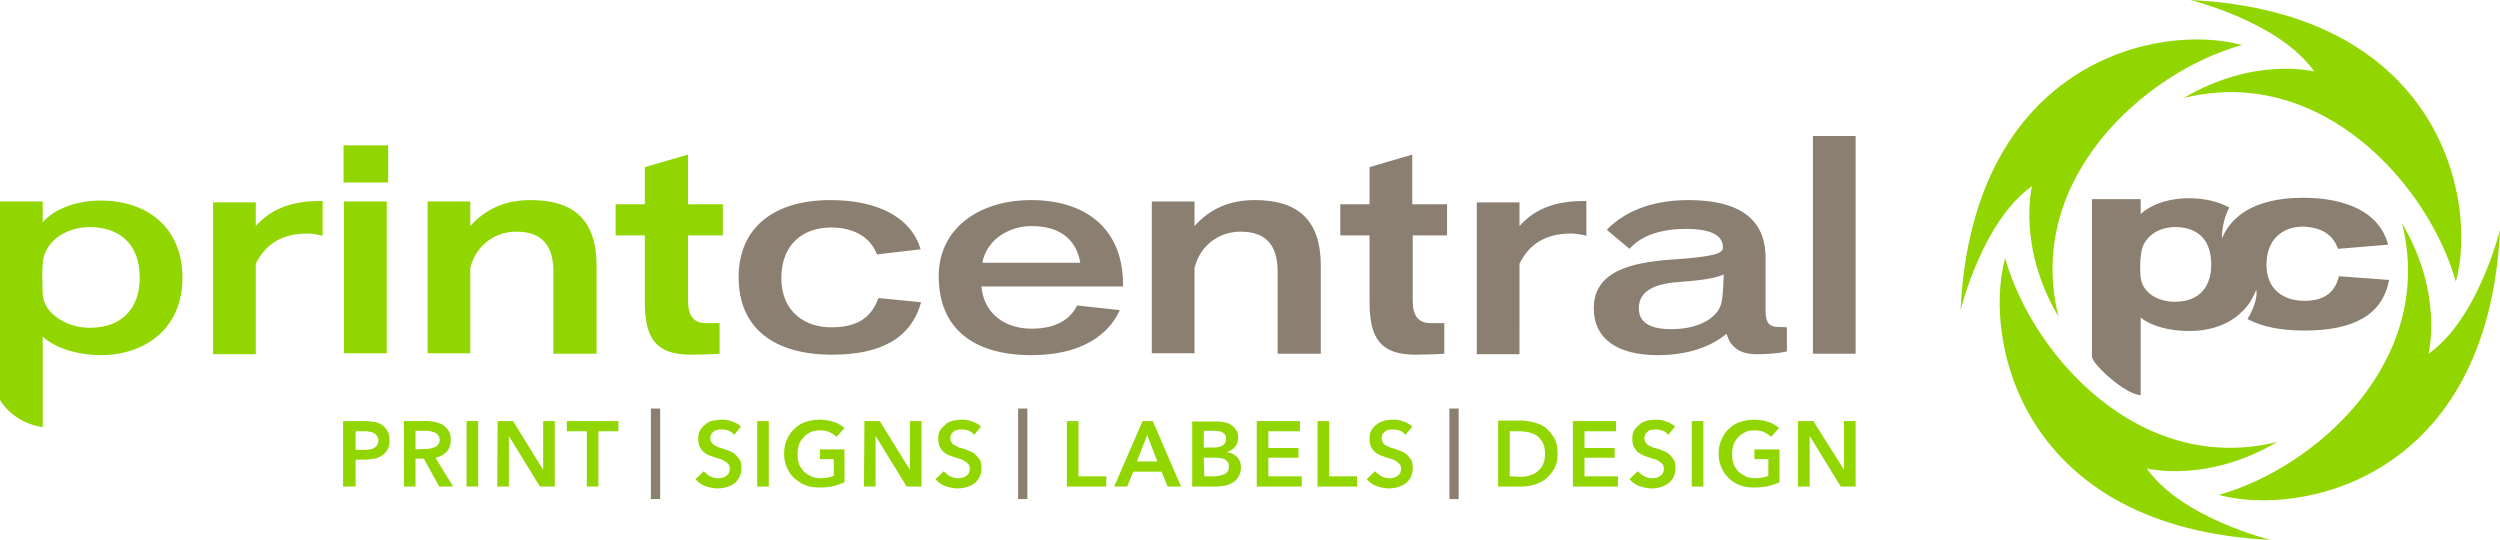 <svg xmlns="http://www.w3.org/2000/svg" viewBox="0 0 538.5 116.3" xmlns:v="https://vecta.io/nano"><path d="M538.5 49.5s-4.7 19.2-15.4 26.7c0 0 3.3-12.9-5.7-28.1 7.4 29.6-18.6 52.7-39.5 58.5 17.8 4.8 58.1-3.5 60.6-57.1m-106.6 6.1c-4.8 17.8 3.5 58.1 57.2 60.7 0 0-19.2-4.7-26.7-15.4 0 0 12.9 3.3 28.1-5.7-29.6 7.3-52.7-18.7-58.6-39.6m-9.6 11.2s4.7-19.2 15.4-26.7c0 0-3.3 12.9 5.7 28.1C436 38.6 462 15.5 482.9 9.7c-17.7-4.9-58 3.4-60.6 57.1M529 60.7c4.8-17.8-3.5-58.1-57.2-60.7 0 0 19.2 4.7 26.7 15.4 0 0-12.9-3.3-28.1 5.7 29.6-7.3 52.7 18.7 58.6 39.6m-373.3-10V44h-7.5V33.3l-9.3 2.7v8h-6.3v6.7h6.3v14.4c0 7.8 2.4 11.3 9.9 11.3 1.2 0 5.1-.1 6.2-.2v-6.6h-3c-2.5 0-3.8-1.5-3.8-4.8V50.7h7.5zm-36.4 25.5h9.2v-19c0-9.5-4.6-14.1-14.2-14.1-5.5 0-9.7 1.9-13 5.6v-5.3h-9.2v32.7h9.2V57.7c1.3-5.1 5.5-7.8 9.9-7.8 5 0 8 2.4 8 8.6v17.7h.1zM74 31.3h9.6v8H74zm-7.7 19c.9 0 2.7.3 3.2.5v-7.5h-.7c-6.6 0-10.8 2.1-13.7 5.4v-5.1h-9.2v32.7h9.2V56.8c1.9-3.8 5.1-6.5 11.2-6.5m-36.2 9.5c0 6.3-3.5 10.8-10.8 10.8-5.2 0-9.8-3.2-10.1-7.1 0-.4-.1-2.5-.1-3.8 0-1.2.1-2.7.1-3.1.3-4.1 4.4-7.7 10.3-7.7 5.9.1 10.6 3.3 10.6 10.9m9.2 0c0-10.7-7.5-16.6-17.6-16.6-6.1 0-10.5 2.3-12.5 4.7v-4.5H0v42.8C3.4 91.5 9.2 92 9.2 92V72.5c2.7 2.5 7.5 4 12.7 4 9.6-.1 17.4-5.9 17.4-16.7m34.8-16.4h9.2v32.7h-9.2z" fill="#91d600"/><path d="M168.3 59.9c0-7.2 4.6-10.9 10.7-10.9 4.7 0 8.4 1.9 9.9 5.8l9.4-1.1c-2.1-7.1-9.6-10.6-19.4-10.6-12.4 0-19.8 6.1-19.8 16.6 0 11.2 7.9 16.7 20.1 16.7 10.2 0 17-3.3 19.2-11.3l-9.2-.9c-1.6 4.6-5.1 6.3-10 6.3-5.6.1-10.9-3.2-10.9-10.6m43.3-3.3c.8-4.6 5.3-7.9 10.6-7.9 5.5 0 9.5 2.3 10.5 7.9h-21.1zm-.2 5.1h30.5c.2-12-7.6-18.6-19.8-18.6-11.1 0-19.9 6-19.9 16.4 0 11.2 7.4 17 20 17 10.6 0 16.6-4.3 19-9.7l-9.2-1c-1.5 3.1-4.7 5-9.8 5-5.8 0-10.3-3.3-10.8-9.1m63.9 14.5h9.2v-19c0-9.5-4.6-14.1-14.2-14.1-5.5 0-9.7 1.9-13 5.6v-5.3h-9.2v32.7h9.2V57.7c1.3-5.1 5.5-7.8 9.9-7.8 5 0 8 2.4 8 8.6v17.7h.1zm28.9-25.5h7.5V44h-7.5V33.3L295 36v8h-6.3v6.7h6.3v14.4c0 7.8 2.4 11.3 9.9 11.3 1.2 0 5.1-.1 6.2-.2v-6.6h-3c-2.5 0-3.8-1.5-3.8-4.8V50.7h-.1zm34.3-.4c.9 0 2.7.3 3.2.5v-7.5h-.7c-6.6 0-10.8 2.1-13.7 5.4v-5.1h-9.2v32.7h9.2V56.8c1.9-3.8 5.1-6.5 11.2-6.5m32.8 8.8c-.1 1.5-.1 4.4-.5 6.1-.7 3.1-4.6 5.7-10.8 5.7-4.7 0-7-1.5-7-4.5 0-4 3.9-5.4 9.2-5.7 3.9-.3 7.2-.7 9.1-1.6m7.1 17.2c2.2 0 4.8-.2 6.5-.6v-5.2c-.3 0-1.8-.1-2.4-.1-1.5-.2-2.2-1-2.2-3.6V55.5c0-8.5-5.9-12.4-16.6-12.4-8.5 0-14.1 2.8-17.6 6.4l4.9 4.1c2.6-3 7.1-4.3 12.1-4.3 6.2 0 8.1 1.8 8 4.1 0 1.1-1.6 1.9-10.8 2.5-9.1.6-17 2.6-17 10.5 0 6.8 5.4 10.1 13.8 10.1 5.4 0 10.8-1.3 14.8-4.6.7 2.4 2.3 4.4 6.5 4.4m12.1-.1h9.2V29.3h-9.2v46.9zM476.3 57c0 4.7-2.5 8-7.8 8-3.9 0-7.1-2.1-7.4-5.3-.1-.6-.1-1.7-.1-2.7 0-.9.1-1.7.2-2.4.4-3.4 3.4-5.7 7.5-5.7 4.5.1 7.6 2.5 7.6 8.1m27.3-3.4l10.8-.9c-1.9-7.2-9.4-10.1-18.3-10.1-5.9 0-10.5 1.3-13.6 3.7h0c-1.8 1.4-3.1 3.1-3.9 5.1h0c0-4.1 1.6-6.7 1.6-6.7-2.4-1.3-5.4-2-8.7-2-4.8 0-8.5 1.6-10.4 3.4v-3.2h-10.5v33.9c0 1.6 7.3 8.3 10.5 8.3V68.4c2.5 2 6.5 2.9 10.5 2.9 3.8 0 7.3-1 10-3 .2-.2.5-.4.7-.6h0s.1 0 .1-.1c.5-.4 1-.9 1.5-1.5.4-.5.8-1 1.2-1.8.3-.5.6-1.1.8-1.7 0 0 0-.1.1-.1.4 1.5-.9 4.8-1.9 6.2 3.1 1.7 7.2 2.5 12.3 2.5 10.3 0 16.8-3.2 18.2-10.9l-10.8-.8c-.9 3.9-3.7 5.3-7.4 5.3-4.5 0-8.2-2.4-8.2-7.8 0-5.3 3.3-8.2 8-8.2 3.7.2 6.3 1.6 7.4 4.8" fill="#8a7f71"/><path d="M387.3 104.8h2.5V93.9h0l6.7 10.9h3.2V90.7h-2.5v10.5h0l-6.6-10.5h-3.3v14.1zm-4-8h-5.4v2.1h3v3.6a7.78 7.78 0 0 1-2.8.5c-.8 0-1.5-.1-2.1-.4s-1.1-.6-1.6-1.1c-.4-.5-.8-1-1-1.6s-.3-1.3-.3-2.1c0-.7.1-1.4.3-2s.6-1.2 1-1.6c.4-.5.9-.8 1.5-1.1s1.3-.4 2-.4c.8 0 1.5.1 2.1.4s1.1.6 1.5 1l1.7-1.9c-.6-.5-1.3-1-2.3-1.3a10.07 10.07 0 0 0-3.1-.5c-1.1 0-2.1.2-3 .5a6.08 6.08 0 0 0-2.4 1.5c-.7.6-1.2 1.4-1.6 2.3s-.6 1.9-.6 3 .2 2.1.6 3 .9 1.7 1.6 2.3a6.08 6.08 0 0 0 2.4 1.5c.9.4 2 .5 3.1.5s2.1-.1 3-.3 1.6-.5 2.4-.8v-7.1h0zm-18.9 8h2.5V90.7h-2.5v14.1zm-3.6-12.9c-.5-.5-1.2-.9-1.9-1.1-.7-.3-1.5-.4-2.2-.4-.6 0-1.3.1-1.9.2-.6.2-1.2.4-1.6.8s-.9.8-1.2 1.3-.4 1.1-.4 1.8.1 1.2.3 1.7a4.44 4.44 0 0 0 .8 1.1c.3.3.7.5 1.1.7s.8.3 1.3.5c.4.1.9.3 1.3.4s.7.3 1 .5.5.4.7.6.3.6.3.9c0 .4-.1.7-.2 1-.2.3-.4.5-.6.6-.2.2-.5.3-.8.4s-.6.1-.9.1a3.53 3.53 0 0 1-1.7-.4c-.6-.3-1-.7-1.4-1.1l-1.8 1.7c.6.7 1.3 1.2 2.1 1.5.9.3 1.8.5 2.7.5.7 0 1.3-.1 2-.3.6-.2 1.2-.5 1.6-.8.5-.4.8-.8 1.1-1.4s.4-1.2.4-2c0-.7-.1-1.3-.4-1.7-.3-.5-.6-.8-1-1.2-.4-.3-.8-.5-1.3-.7s-.9-.4-1.4-.5c-.4-.1-.8-.2-1.1-.4-.3-.1-.6-.3-.8-.4-.2-.2-.4-.4-.5-.6s-.2-.5-.2-.8.1-.6.2-.9c.2-.2.3-.4.6-.6.2-.2.5-.3.8-.3.3-.1.6-.1.9-.1.5 0 1 .1 1.5.3s.9.5 1.1.9l1.5-1.8zm-22 12.9h9.7v-2.2h-7.2v-4h6.5v-2.1h-6.5v-3.6h6.8v-2.2h-9.3v14.1zm-13.6-2.2v-9.7h2.1c.6 0 1.3.1 1.9.2s1.2.4 1.8.7c.5.4.9.9 1.3 1.5.3.6.5 1.5.5 2.5a5.68 5.68 0 0 1-.5 2.4c-.3.6-.8 1.1-1.3 1.5s-1.1.6-1.8.8c-.6.2-1.3.2-1.9.2l-2.1-.1h0zm-2.5 2.2h5c.9 0 1.8-.1 2.8-.4.9-.3 1.8-.7 2.5-1.3a7.87 7.87 0 0 0 1.8-2.2c.5-.9.7-1.9.7-3.2s-.2-2.4-.7-3.3a7.87 7.87 0 0 0-1.8-2.2c-.7-.6-1.6-.9-2.5-1.2-.9-.2-1.8-.4-2.8-.4h-5v14.2zm-18.5-12.9c-.5-.5-1.2-.9-1.9-1.1-.7-.3-1.5-.4-2.2-.4-.6 0-1.3.1-1.9.2-.6.2-1.2.4-1.6.8-.5.3-.9.8-1.2 1.3s-.4 1.1-.4 1.8.1 1.2.3 1.7a4.44 4.44 0 0 0 .8 1.1c.3.3.7.5 1.1.7s.8.3 1.3.5c.4.1.9.3 1.3.4s.7.3 1 .5.5.4.7.6.3.6.3.9c0 .4-.1.7-.2 1-.2.3-.4.5-.6.6-.2.2-.5.3-.8.4s-.6.1-.9.1a3.53 3.53 0 0 1-1.7-.4c-.6-.3-1-.7-1.4-1.1l-1.8 1.7c.6.7 1.3 1.2 2.1 1.5.9.3 1.8.5 2.7.5.7 0 1.3-.1 2-.3.6-.2 1.2-.5 1.6-.8.5-.4.8-.8 1.1-1.4s.4-1.2.4-2c0-.7-.1-1.3-.4-1.7-.3-.5-.6-.8-1-1.2-.4-.3-.8-.5-1.3-.7l-1.4-.5c-.4-.1-.8-.2-1.1-.4-.3-.1-.6-.3-.8-.4s-.4-.4-.5-.6-.2-.5-.2-.8.1-.6.2-.9c.2-.2.3-.4.6-.6.2-.2.5-.3.8-.3.3-.1.6-.1.9-.1.5 0 1 .1 1.5.3s.9.5 1.1.9l1.5-1.8zm-20.4 12.9h8.5v-2.2h-6V90.7h-2.5v14.1zm-13.1 0h9.7v-2.2h-7.2v-4h6.5v-2.1h-6.5v-3.6h6.8v-2.2h-9.3v14.1zm-11.4-6.2h2.3c1 0 1.8.1 2.3.4s.8.8.8 1.5c0 .5-.1.8-.3 1.1s-.5.5-.8.6l-1 .3c-.4 0-.7.1-1 .1h-2.2l-.1-4h0zm0-5.8h2c1 0 1.7.1 2.1.4.5.3.7.7.7 1.3s-.2 1.1-.7 1.4c-.4.3-1.1.5-1.9.5h-2.2v-3.6zm-2.5 12h5.1c.7 0 1.3-.1 2-.2.6-.1 1.2-.4 1.7-.7a3.04 3.04 0 0 0 1.2-1.3c.3-.5.5-1.2.5-1.9 0-1-.3-1.7-.9-2.3s-1.3-.9-2.2-1h0c.7-.2 1.3-.6 1.8-1.1a3.22 3.22 0 0 0 .7-2c0-.6-.1-1.2-.4-1.6-.3-.5-.6-.8-1-1.1s-.9-.5-1.4-.6-1-.2-1.6-.2h-5.5v14h0zm-11.9-5.4l2.2-5.7 2.2 5.7h-4.4zm-4.9 5.4h2.8l1.3-3.2h6.1l1.3 3.2h2.9l-6.1-14.1h-2.2l-6.1 14.1zm-10.2 0h8.5v-2.2h-6V90.7h-2.5v14.1zm-18.5-12.9c-.5-.5-1.2-.9-1.9-1.1-.7-.3-1.5-.4-2.2-.4-.6 0-1.3.1-1.9.2-.6.2-1.2.4-1.6.8s-.9.8-1.2 1.3-.4 1.1-.4 1.8.1 1.2.3 1.7a4.44 4.44 0 0 0 .8 1.1c.3.3.7.5 1.1.7s.8.3 1.3.5c.4.1.9.3 1.3.4s.7.3 1 .5.5.4.7.6.3.6.3.9c0 .4-.1.7-.2 1-.2.3-.4.5-.6.6-.2.2-.5.3-.8.4s-.6.1-.9.1a3.53 3.53 0 0 1-1.7-.4c-.6-.3-1-.7-1.4-1.1l-1.8 1.7c.6.7 1.3 1.2 2.1 1.5.9.3 1.8.5 2.7.5.7 0 1.3-.1 2-.3.6-.2 1.2-.5 1.6-.8.5-.4.8-.8 1.1-1.4s.4-1.2.4-2c0-.7-.1-1.3-.4-1.7-.3-.5-.6-.8-1-1.2-.4-.3-.8-.5-1.3-.7s-.9-.4-1.4-.5c-.4-.1-.8-.2-1.1-.4s-.6-.3-.8-.4c-.2-.2-.4-.4-.5-.6s-.2-.5-.2-.8.1-.6.2-.9c.2-.2.3-.4.6-.6.2-.2.5-.3.8-.3.3-.1.6-.1.9-.1.5 0 1 .1 1.5.3s.9.5 1.1.9l1.5-1.8zm-25.2 12.9h2.5V93.9h0l6.7 10.9h3.2V90.7H196v10.5h0l-6.5-10.5h-3.3l-.1 14.1h0zm-4.1-8h-5.4v2.1h3v3.6a7.78 7.78 0 0 1-2.8.5c-.8 0-1.5-.1-2.1-.4s-1.1-.6-1.6-1.1c-.4-.5-.8-1-1-1.6s-.3-1.3-.3-2.1c0-.7.1-1.4.3-2s.6-1.2 1-1.6c.4-.5.9-.8 1.5-1.1s1.3-.4 2-.4c.8 0 1.5.1 2.1.4s1.1.6 1.5 1l1.7-1.9c-.6-.5-1.3-1-2.3-1.3a10.07 10.07 0 0 0-3.1-.5c-1.1 0-2.1.2-3 .5a6.08 6.08 0 0 0-2.4 1.5c-.7.6-1.2 1.4-1.6 2.3s-.6 1.9-.6 3 .2 2.1.6 3 .9 1.7 1.6 2.3 1.5 1.2 2.4 1.5c.9.4 2 .5 3.1.5s2.1-.1 2.9-.3c.9-.2 1.6-.5 2.4-.8v-7.1h.1zm-18.9 8h2.5V90.7h-2.5v14.1zm-3.5-12.9c-.5-.5-1.2-.9-1.9-1.1-.7-.3-1.5-.4-2.2-.4-.6 0-1.3.1-1.9.2s-1.2.4-1.6.8c-.5.3-.9.8-1.2 1.3s-.4 1.1-.4 1.8.1 1.2.3 1.7a4.44 4.44 0 0 0 .8 1.1c.3.3.7.5 1.1.7s.8.3 1.3.5c.4.1.9.3 1.3.4s.7.3 1 .5.5.4.7.6.3.6.3.9c0 .4-.1.7-.2 1-.2.3-.4.5-.6.6-.2.2-.5.3-.8.4s-.6.1-.9.1a3.53 3.53 0 0 1-1.7-.4c-.6-.3-1-.7-1.4-1.1l-1.8 1.7c.6.7 1.3 1.2 2.1 1.5.9.3 1.8.5 2.7.5.7 0 1.3-.1 2-.3.6-.2 1.2-.5 1.6-.8.5-.4.8-.8 1.1-1.4s.4-1.2.4-2c0-.7-.1-1.3-.4-1.7-.3-.5-.6-.8-1-1.2-.4-.3-.8-.5-1.3-.7l-1.4-.5c-.4-.1-.8-.2-1.1-.4-.3-.1-.6-.3-.8-.4-.2-.2-.4-.4-.5-.6s-.2-.5-.2-.8.1-.6.2-.9c.2-.2.3-.4.6-.6.2-.2.5-.3.8-.3.3-.1.6-.1.9-.1.5 0 1 .1 1.5.3s.9.5 1.1.9l1.5-1.8z" fill="#91d600"/><path d="M312.2 88h2v19.5h-2zm-92.9 0h2v19.5h-2zm-79.1 0h2v19.5h-2z" fill="#8a7f71"/><path d="M126.4 104.8h2.5V92.9h4.3v-2.2h-11.1v2.2h4.3v11.9zm-19.3 0h2.5V93.9h0l6.7 10.9h3.2V90.7H117v10.5h0l-6.5-10.5h-3.3l-.1 14.1h0zm-6.6 0h2.5V90.7h-2.5v14.1zm-11-8v-4h2.3c.3 0 .6 0 1 .1l.9.3c.3.1.5.3.7.6.2.2.3.6.3.9 0 .4-.1.8-.3 1-.2.3-.4.5-.7.6l-1 .3c-.4.1-.7.1-1.1.1l-2.1.1h0zm-2.5 8h2.5v-6h1.8l3.3 6h3l-3.8-6.2c1-.2 1.8-.7 2.4-1.3s.9-1.5.9-2.5c0-.7-.1-1.4-.4-1.9s-.7-.9-1.2-1.3c-.5-.3-1-.5-1.7-.7-.6-.1-1.3-.2-1.9-.2H87v14.1zm-10.4-7.9v-4h1.8c.4 0 .8 0 1.1.1a1.69 1.69 0 0 1 1 .3c.3.1.5.3.7.6a1.69 1.69 0 0 1 .3 1c0 .4-.1.8-.3 1-.2.3-.4.5-.7.6a1.69 1.69 0 0 1-1 .3c-.4.1-.8.1-1.2.1h-1.7zm-2.5 7.9h2.5V99h1.9c.7 0 1.4-.1 2.1-.2s1.2-.4 1.7-.7.9-.8 1.2-1.3.4-1.2.4-2c0-.7-.1-1.4-.4-1.9s-.6-.9-1.1-1.3c-.5-.3-1-.6-1.7-.7-.6-.1-1.4-.2-2.2-.2h-4.6v14.1h.2z" fill="#91d600"/></svg>